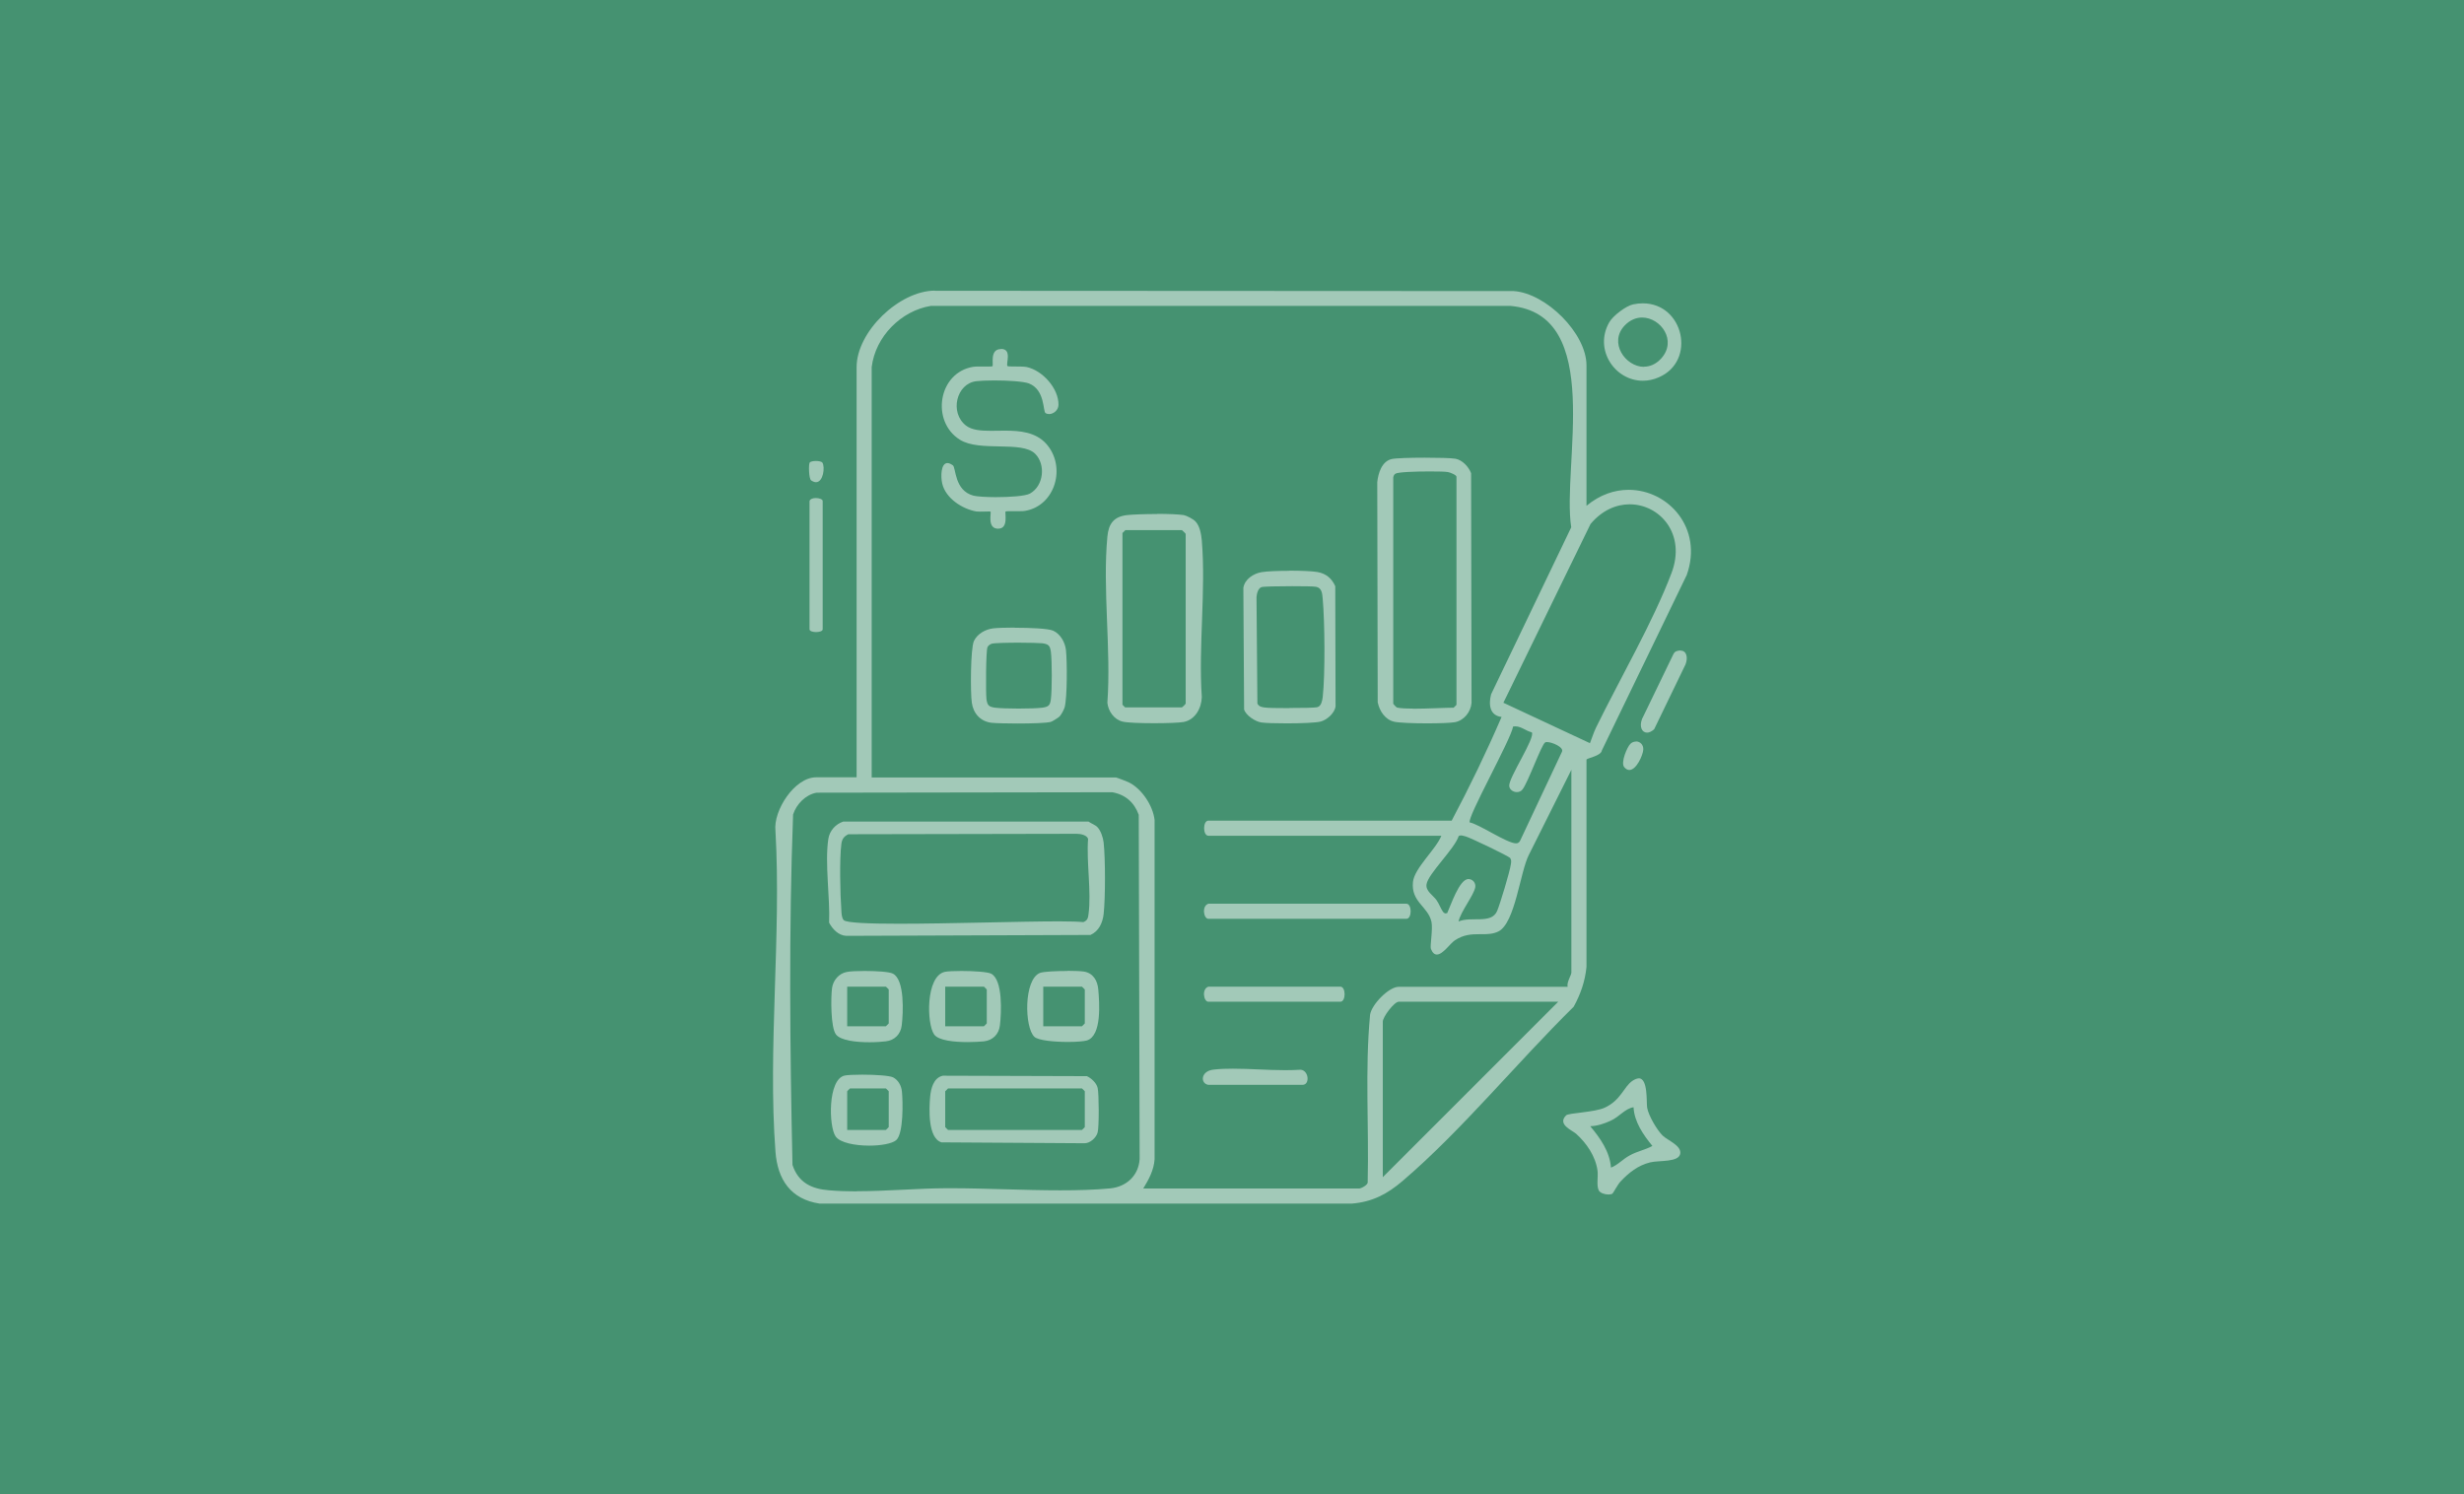 <?xml version="1.0" encoding="UTF-8"?>
<svg id="Layer_1" xmlns="http://www.w3.org/2000/svg" version="1.1" viewBox="0 0 164.88 100">
  <!-- Generator: Adobe Illustrator 29.7.1, SVG Export Plug-In . SVG Version: 2.1.1 Build 8)  -->
  <defs>
    <style>
      .st0 {
        fill: #fff;
      }

      .st1 {
        fill: #459271;
      }

      .st2 {
        opacity: .5;
      }
    </style>
  </defs>
  <rect class="st1" y="-.18" width="164.88" height="100.18"/>
  <g class="st2">
    <path class="st0" d="M62.55,19.45c-2.38.01-5.23,2.75-5.23,5.12v27.45h-2.71c-1.44,0-2.88,2.23-2.72,3.59.4,6.98-.52,14.54,0,21.46.14,1.87,1.02,3.19,2.96,3.48h35.6c1.38-.11,2.38-.64,3.41-1.52,3.96-3.38,7.71-7.99,11.44-11.65.46-.83.77-1.72.86-2.67v-13.87c.02-.11.98-.24,1.03-.62l5.68-11.74c1.11-3.13-1.23-5.7-3.89-5.7-.95,0-1.93.33-2.82,1.07v-9.4c0-2.14-2.71-4.83-4.87-4.97l-38.74-.02h0ZM58.33,52.02v-27.45c.24-2.03,1.96-3.78,3.97-4.1h38.75c6.35.54,3.45,10.71,4.09,14.82l-5.36,11.17c-.18.68-.1,1.43.7,1.52-1.01,2.34-2.14,4.68-3.34,6.94h-16.28c-.38,0-.38,1.01,0,1.01h15.59c-.36.91-1.8,2.16-1.9,3.09-.14,1.36,1.02,1.64,1.24,2.68.1.49-.11,1.62-.04,1.8.11.28.25.38.4.38.4,0,.89-.74,1.19-.94.59-.4,1.14-.42,1.65-.42.06,0,.12,0,.18,0,.38,0,.74-.01,1.09-.18,1.13-.55,1.46-4.01,2.05-5.14l2.84-5.68v13.57c0,.17-.33.66-.25.95h-11.3c-.67,0-1.81,1.18-1.92,1.86-.35,3.7-.07,7.47-.16,11.2.04.2-.45.44-.57.44h-14.45c.37-.6.71-1.23.76-1.95v-22.72c-.11-.95-.84-2.05-1.68-2.49-.11-.06-.86-.35-.91-.35h-16.34ZM106.4,49.74l-5.8-2.71,5.83-11.96c.77-.92,1.72-1.32,2.62-1.32,2.02,0,3.79,1.99,2.8,4.6-1.22,3.24-3.49,7.15-5.05,10.34-.16.33-.27.7-.41,1.05h0ZM101.45,56.44c-.61,0-2.48-1.29-3.1-1.4-.21-.29,2.76-5.55,2.9-6.42.05,0,.1-.01.15-.01.4,0,.71.31,1.1.4.26.35-1.56,3.04-1.51,3.59.02.25.27.41.51.41.14,0,.29-.05.38-.18.37-.47,1.26-2.98,1.51-3.14.03-.02.07-.03.12-.03.35,0,1.16.35,1.01.65l-2.79,5.93c-.04.09-.1.16-.2.19-.03,0-.05.01-.09.01h0ZM57.34,79.73c-.62,0-1.24-.02-1.85-.07-1.19-.09-2.07-.52-2.46-1.7-.17-7.78-.25-15.68.04-23.45.22-.69.84-1.33,1.57-1.46l19.79-.03c.88.16,1.47.68,1.77,1.51l.06,23.04c-.07,1.1-.88,1.85-1.96,1.96-1.05.1-2.18.13-3.35.13-2.43,0-5.02-.14-7.3-.14-.11,0-.23,0-.34,0-1.95.01-3.98.2-5.97.2h0ZM96.69,61.12s-.07-.02-.13-.1c-.12-.15-.27-.55-.44-.79-.23-.32-.74-.6-.66-1.06.11-.7,1.89-2.38,2.15-3.22.05-.03.1-.04.15-.04.11,0,.23.05.33.07.28.08,2.88,1.31,2.97,1.45.09.15.06.26.04.41-.06.47-.72,2.66-.92,3.13-.39.9-1.75.33-2.58.7.13-.65,1.03-1.76,1.12-2.3.04-.28-.16-.52-.43-.54,0,0-.02,0-.03,0-.61,0-1.19,1.79-1.42,2.28-.06,0-.1.02-.13.02h0ZM104.27,67.04l-11.74,11.74v-10.41c0-.31.76-1.33,1.07-1.33h10.66Z"/>
    <path class="st0" d="M109.66,72.17c-.11,0-.25.05-.42.16-.6.41-.76,1.29-1.86,1.8-.67.31-2.41.35-2.58.51-.62.61.4,1,.66,1.23.71.64,1.31,1.51,1.44,2.48.05.4-.08.99.08,1.31.09.18.4.28.65.28.11,0,.21-.02.27-.06.04-.02.35-.61.53-.8.56-.6,1.18-1.09,1.99-1.29.59-.15,1.97.02,2.02-.62.04-.52-.84-.85-1.18-1.17-.38-.37-.95-1.34-1.04-1.87-.06-.38.07-1.97-.57-1.97h0ZM107.8,78.14c-.08-1.07-.73-1.99-1.39-2.77.45-.01.94-.17,1.35-.36.61-.27.97-.82,1.55-.91.05.98.66,1.86,1.26,2.59-.49.27-1,.35-1.51.63-.47.25-.79.64-1.26.82h0Z"/>
    <path class="st0" d="M109.93,20.3c-.21,0-.42.02-.65.07-.48.1-1.34.76-1.59,1.19-1.05,1.82.36,3.92,2.24,3.92.35,0,.71-.07,1.07-.23,2.53-1.09,1.67-4.95-1.07-4.95h0ZM110.01,24.55c-1.25,0-2.39-1.64-1.28-2.78.35-.36.76-.52,1.15-.52,1.25,0,2.37,1.55,1.27,2.75-.35.38-.75.54-1.15.54h0Z"/>
    <path class="st0" d="M54.59,33.33c-.19,0-.38.06-.42.2v8.58c0,.13.22.19.44.19s.44-.06.44-.19v-8.58c0-.12-.23-.2-.46-.2h0Z"/>
    <path class="st0" d="M112.45,43.53c-.08,0-.17.02-.27.05-.09.03-.15.1-.2.19l-2.1,4.34c-.2.52-.01.92.33.92.14,0,.31-.07.48-.23l2.1-4.34c.17-.45.08-.92-.34-.92h0Z"/>
    <path class="st0" d="M109.46,49.63c-.13,0-.26.05-.36.15-.22.21-.66,1.25-.42,1.55.11.14.23.2.35.2.47,0,.91-.99.93-1.36.02-.34-.22-.55-.49-.55h0Z"/>
    <path class="st0" d="M54.6,30.85c-.19,0-.38.04-.42.11-.08.12-.06,1.08.1,1.19.12.08.23.12.32.12.49,0,.62-1.01.43-1.31-.05-.07-.24-.11-.42-.11h0Z"/>
    <path class="st0" d="M95.31,30.63c-.95,0-1.9.03-2.18.09-.67.15-.91.96-.97,1.55l.03,14.73c.12.58.49,1.16,1.1,1.3.3.07,1.28.11,2.21.11.82,0,1.6-.03,1.87-.08.6-.12,1.05-.69,1.1-1.29l-.03-15.37c-.16-.43-.59-.89-1.05-.97-.29-.05-1.18-.07-2.08-.07h0ZM94.53,47.42c-.47,0-.87-.02-1.05-.07-.04-.01-.22-.2-.25-.25v-15.15c.02-.1.05-.19.15-.25.17-.11,1.34-.15,2.29-.15.56,0,1.05.01,1.21.04.15.02.58.2.58.31v15.27s-.18.19-.19.19c-.53,0-1.79.07-2.73.07h0Z"/>
    <path class="st0" d="M77.44,34.4c-.8,0-1.63.03-2.01.07-.9.1-1.25.58-1.33,1.45-.33,3.52.26,7.54,0,11.11.06.57.45,1.12,1.01,1.26.3.08,1.23.11,2.14.11.83,0,1.64-.03,1.94-.08.78-.14,1.21-.92,1.23-1.67-.23-3.39.28-7.13,0-10.48-.04-.42-.13-.97-.43-1.28-.14-.15-.58-.38-.78-.42-.33-.05-1.04-.08-1.77-.08h0ZM75.3,47.35s-.19-.18-.19-.19v-11.49s.15-.13.19-.19h3.79s.22.19.25.25v11.36c-.03.06-.23.25-.25.25h-3.79Z"/>
    <path class="st0" d="M66.98,23.36s0,0,0,0c-.78,0-.48,1.06-.57,1.15-.01.01-.11.02-.25.02-.18,0-.43,0-.65,0-.16,0-.31,0-.4.02-2.33.39-2.83,3.64-.89,4.87,1.33.85,4.15.05,5.05.95.72.72.57,2.15-.35,2.66-.3.17-1.35.24-2.29.24-.65,0-1.24-.04-1.49-.1-1.29-.34-1.16-1.88-1.38-2.03-.14-.1-.26-.15-.36-.15-.44,0-.46.9-.35,1.37.23.99,1.35,1.71,2.29,1.87.06,0,.14.01.25.01.19,0,.41-.01.56-.01.07,0,.12,0,.13.01.07.07-.23,1.08.45,1.14.02,0,.05,0,.07,0,.71,0,.42-1.07.49-1.15.01-.01.11-.02.25-.02.18,0,.43,0,.65,0,.17,0,.32,0,.4-.02,2.03-.34,2.79-2.97,1.41-4.5-.7-.77-1.74-.87-2.74-.87-.33,0-.66.01-.98.01-.66,0-1.25-.05-1.64-.35-1.11-.86-.65-2.82.7-2.97.25-.03.7-.05,1.19-.05.89,0,1.94.06,2.32.2,1.09.43.93,1.86,1.11,1.98.07.05.16.07.24.07.3,0,.62-.26.63-.61.02-1.11-1.08-2.32-2.14-2.54-.31-.06-1.23-.01-1.27-.06-.13-.14.33-1.15-.43-1.15h0Z"/>
    <path class="st0" d="M86.28,38.2c-.75,0-1.51.03-1.86.09-.54.09-1.13.47-1.22,1.05l.05,8.14c.12.4.75.81,1.15.87.27.04.97.06,1.72.06.94,0,1.95-.04,2.25-.12.42-.11.94-.56,1-1.02l-.02-8.04c-.24-.53-.62-.85-1.2-.95-.36-.06-1.11-.09-1.87-.09h0ZM86.28,47.39c-.74,0-1.45-.01-1.64-.04-.21-.03-.38-.05-.5-.26l-.06-7.13c.02-.23.1-.59.34-.67.12-.04,1.12-.06,2.05-.06.75,0,1.45.01,1.59.04.41.07.42.49.45.81.14,1.54.17,5.07,0,6.57-.03.23-.09.59-.34.67-.14.05-1.02.06-1.88.06h0Z"/>
    <path class="st0" d="M67.89,42c-.62,0-1.17.02-1.42.05-.52.06-1.07.36-1.3.85-.23.5-.24,3.47-.14,4.13.1.72.58,1.25,1.31,1.34.28.03.99.05,1.74.05.95,0,1.96-.03,2.24-.11.1-.03.5-.28.58-.36.12-.12.29-.45.34-.61.18-.67.17-3.08.09-3.83-.06-.52-.36-1.07-.85-1.3-.32-.15-1.55-.2-2.59-.2h0ZM68.17,47.42c-.64,0-1.28-.02-1.59-.06-.42-.06-.51-.16-.57-.57-.05-.4-.04-3.26.07-3.48.05-.11.17-.19.28-.23.18-.05,1.02-.07,1.82-.07.69,0,1.36.02,1.57.04.42.06.51.16.57.57.08.61.08,2.56,0,3.17-.05.42-.16.51-.57.57-.3.04-.94.06-1.58.06h0Z"/>
    <path class="st0" d="M94.11,60.48h-13.25c-.46.15-.32,1.01,0,1.01h13.25c.38,0,.38-1.01,0-1.01h0Z"/>
    <path class="st0" d="M89.69,66.03h-8.83c-.46.15-.32,1.01,0,1.01h8.83c.38,0,.38-1.01,0-1.01h0Z"/>
    <path class="st0" d="M82.51,71.52c-.44,0-.87.01-1.29.06-.89.09-.91.93-.37,1.02h6.31c.51,0,.42-.97-.13-1.01-.34.02-.68.03-1.03.03-1.15,0-2.35-.1-3.5-.1h0Z"/>
    <path class="st0" d="M72.85,54.98h-16.42c-.51.17-.91.6-1,1.15-.25,1.63.12,3.92.05,5.62.23.43.62.85,1.14.88l16.35-.06c.56-.25.81-.81.88-1.39.12-1.07.12-3.73,0-4.8-.04-.34-.19-.79-.42-1.03-.13-.14-.41-.24-.58-.36h0ZM60.16,61.82c-2.02,0-3.52-.06-3.7-.24-.14-.14-.15-.46-.16-.66-.08-1.03-.13-3.45,0-4.43.04-.33.17-.52.47-.66l15.25-.03s.01,0,.02,0c.26,0,.69.08.77.34-.12,1.56.23,3.53.03,5.03-.03.26-.07.44-.35.54-.29-.03-.86-.05-1.62-.05-2.59,0-7.37.16-10.72.16h0Z"/>
    <path class="st0" d="M63.09,71.99c-.63.14-.8.87-.85,1.42-.07.78-.16,2.76.76,3.04l9.54.06s.03,0,.04,0c.38,0,.79-.39.87-.73.1-.38.09-2.58,0-2.97-.08-.34-.42-.65-.72-.79l-9.63-.03h0ZM63.44,75.62s-.19-.18-.19-.19v-2.4s.15-.13.19-.19h8.96s.19.18.19.19v2.4s-.18.19-.19.19h-8.96Z"/>
    <path class="st0" d="M57.86,64.98c-.52,0-1,.02-1.21.07-.51.1-.89.54-.97,1.05-.09.62-.1,2.67.26,3.13.32.41,1.36.52,2.24.52.44,0,.84-.03,1.09-.06.6-.07,1-.48,1.07-1.07.1-.82.21-3.05-.59-3.46-.24-.13-1.12-.18-1.9-.18h0ZM56.69,68.68v-2.65h2.59s.19.18.19.19v2.27s-.18.19-.19.19h-2.59Z"/>
    <path class="st0" d="M64.35,64.98c-.5,0-.95.02-1.13.06-1.28.29-1.22,3.47-.71,4.19.29.41,1.36.51,2.25.51.44,0,.84-.03,1.08-.05.6-.07,1-.48,1.07-1.07.1-.82.21-3.05-.59-3.46-.24-.12-1.18-.18-1.98-.18h0ZM63.25,68.68v-2.65h2.59s.19.18.19.19v2.27s-.18.19-.19.19h-2.59Z"/>
    <path class="st0" d="M71.43,64.98c-.74,0-1.6.04-1.84.13-1.1.44-1.04,3.67-.37,4.28.26.24,1.33.34,2.24.34.56,0,1.06-.04,1.27-.1,1.01-.31.84-2.54.76-3.42-.05-.57-.33-1.09-.96-1.19-.18-.03-.61-.05-1.09-.05h0ZM69.81,68.68v-2.65h2.59s.19.18.19.19v2.27s-.18.19-.19.19h-2.59Z"/>
    <path class="st0" d="M57.71,71.92c-.53,0-1,.02-1.19.06-1.14.25-1.07,3.43-.6,4.08.3.42,1.3.61,2.25.61.77,0,1.51-.13,1.79-.36.51-.42.46-2.62.39-3.28-.04-.37-.24-.75-.59-.93-.24-.12-1.22-.18-2.05-.18h0ZM56.69,75.62v-2.59s.18-.19.19-.19h2.4s.19.18.19.19v2.4s-.18.19-.19.19h-2.59Z"/>
  </g>
</svg>